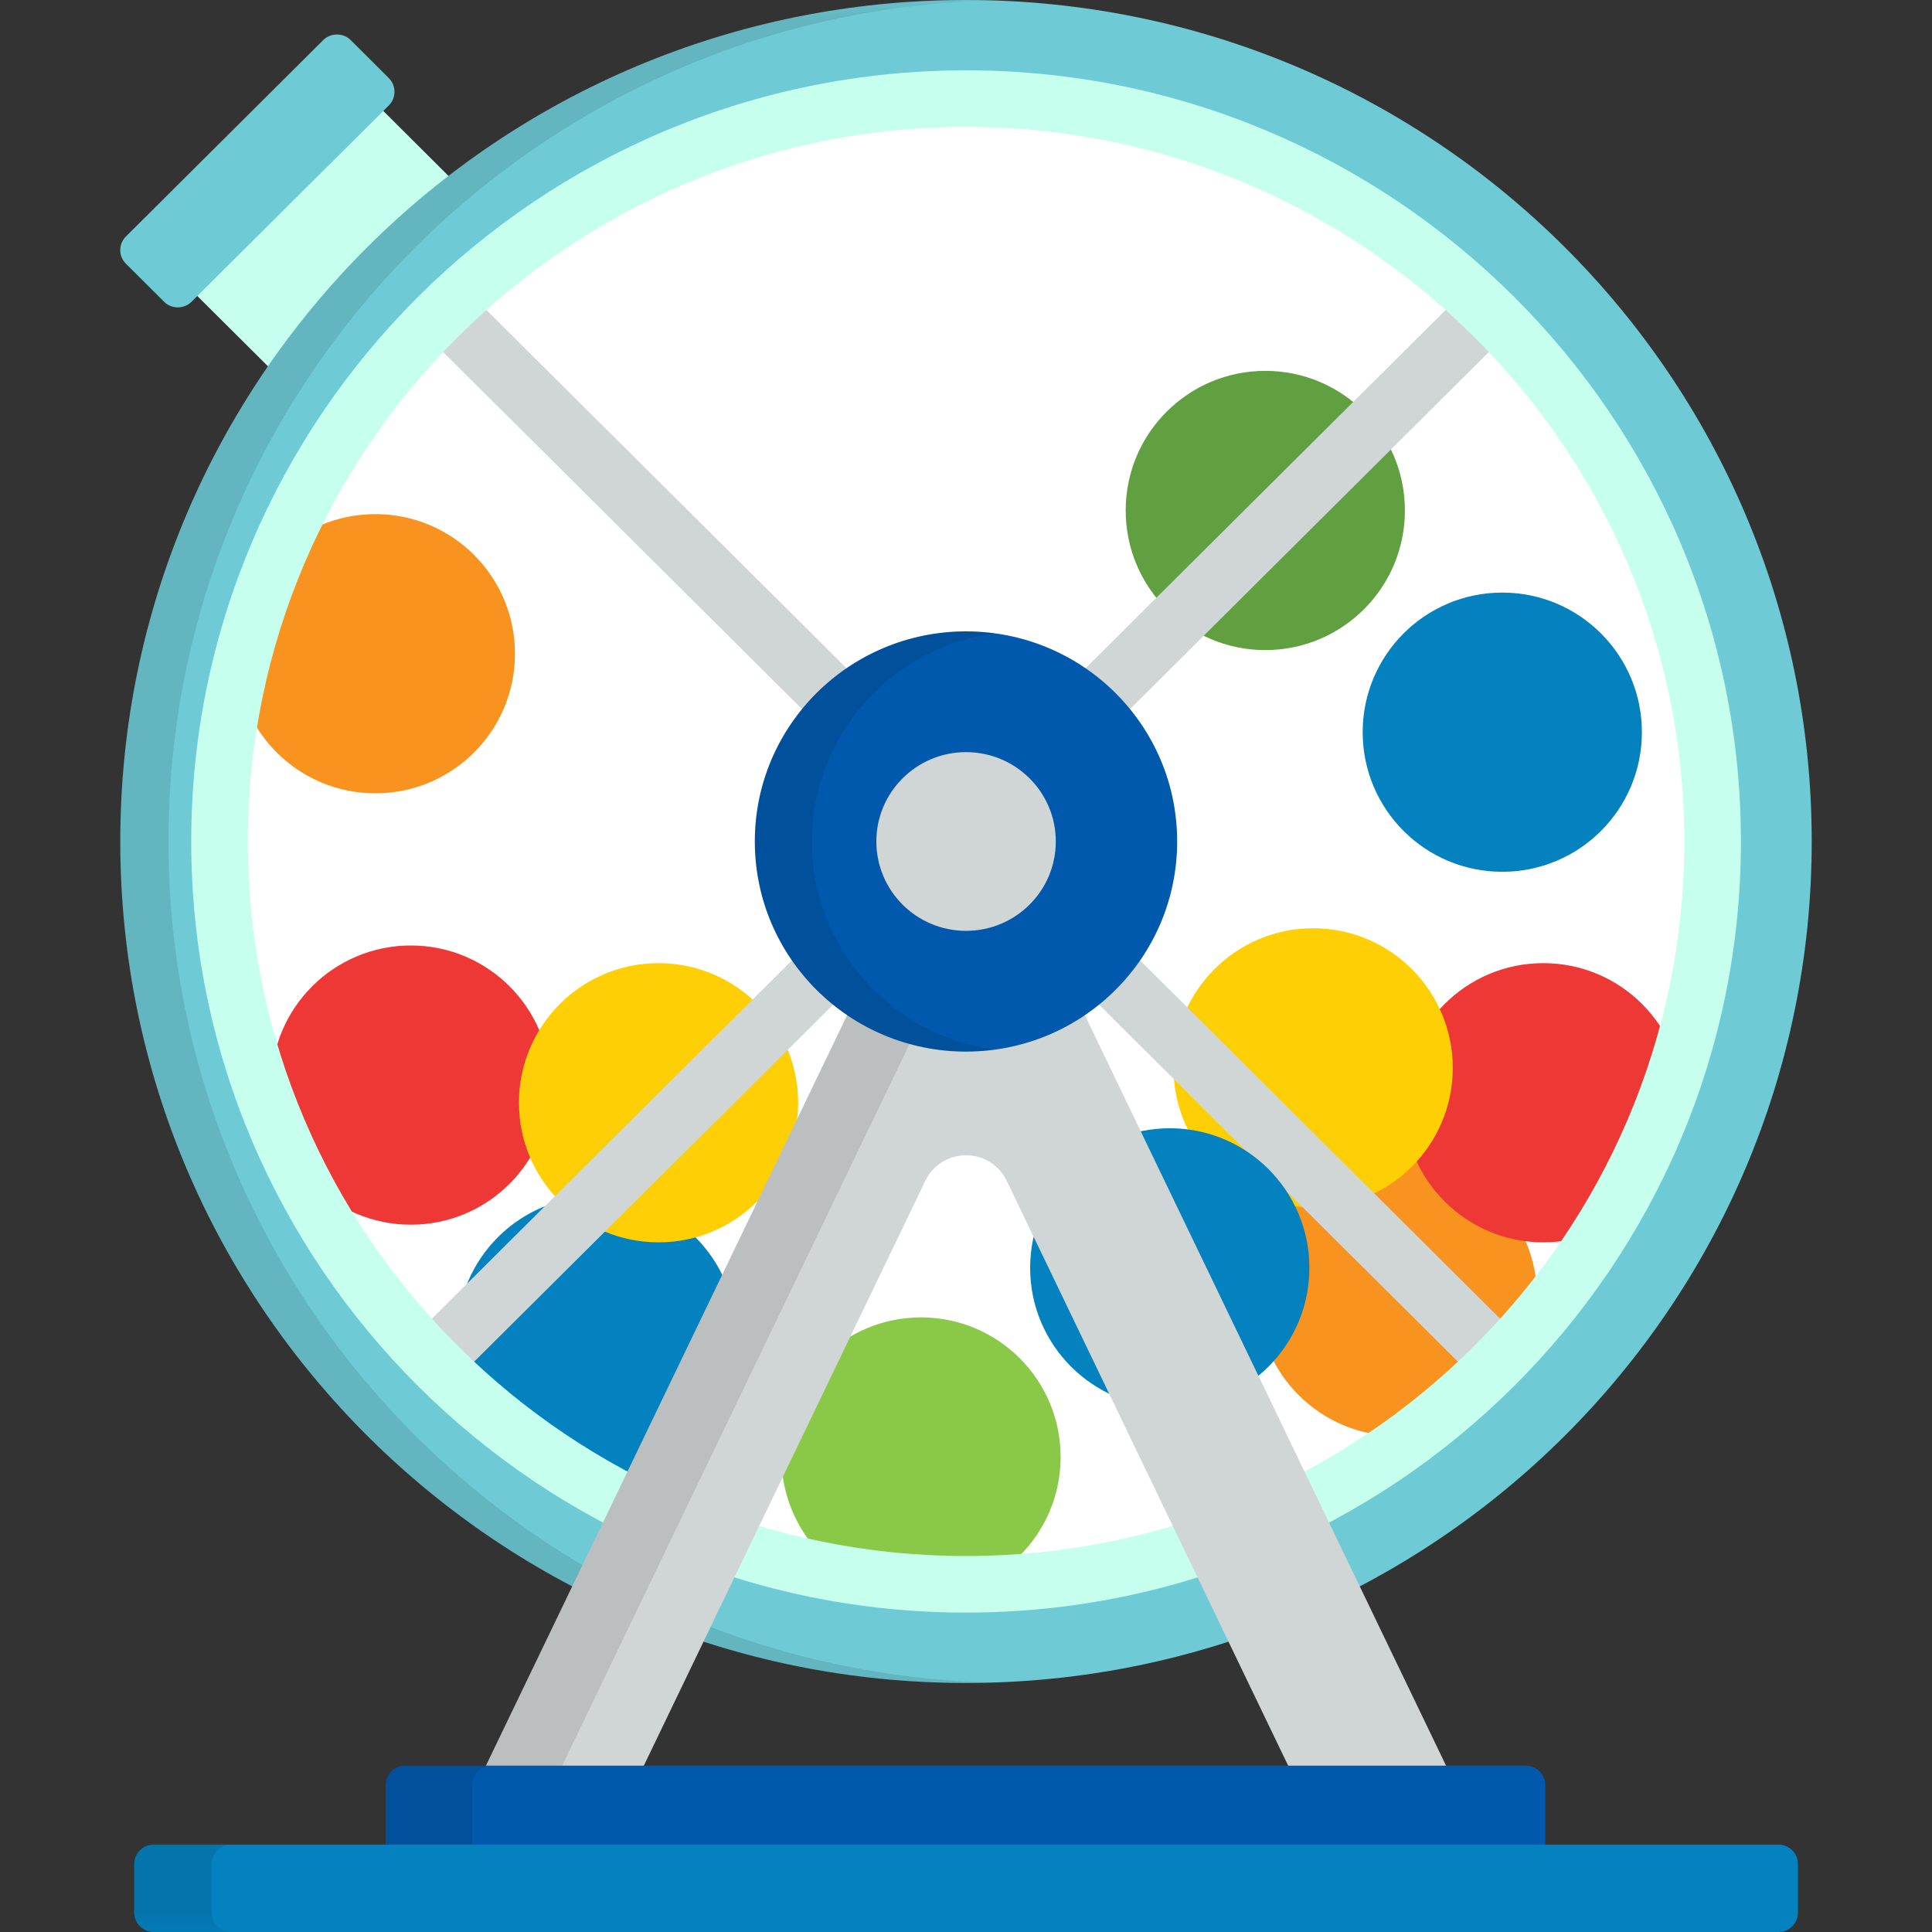 <?xml version="1.0" encoding="UTF-8"?>
<svg xmlns="http://www.w3.org/2000/svg" xmlns:xlink="http://www.w3.org/1999/xlink" width="50px" height="50px" viewBox="0 0 50 50" version="1.1">
<rect x="0" y="0" width="50" height="50" fill="#333333" stroke="none"/>
<defs>
<filter id="alpha" filterUnits="objectBoundingBox" x="0%" y="0%" width="100%" height="100%">
  <feColorMatrix type="matrix" in="SourceGraphic" values="0 0 0 0 1 0 0 0 0 1 0 0 0 0 1 0 0 0 1 0"/>
</filter>
<mask id="mask0">
  <g filter="url(#alpha)">
<rect x="0" y="0" width="50" height="50" style="fill:rgb(0%,0%,0%);fill-opacity:0.102;stroke:none;"/>
  </g>
</mask>
<clipPath id="clip1">
  <rect x="0" y="0" width="50" height="50"/>
</clipPath>
<g id="surface5" clip-path="url(#clip1)">
<path style=" stroke:none;fill-rule:nonzero;fill:rgb(0%,0%,0%);fill-opacity:1;" d="M 4.359 21.777 C 4.359 9.957 13.824 0.34 25.621 0.012 C 25.418 0.004 25.207 0 25 0 C 12.914 0 3.113 9.75 3.113 21.777 C 3.113 33.805 12.914 43.555 25 43.555 C 25.207 43.555 25.418 43.551 25.621 43.543 C 13.824 43.215 4.359 33.598 4.359 21.777 Z M 4.359 21.777 "/>
</g>
<mask id="mask1">
  <g filter="url(#alpha)">
<rect x="0" y="0" width="50" height="50" style="fill:rgb(0%,0%,0%);fill-opacity:0.102;stroke:none;"/>
  </g>
</mask>
<clipPath id="clip2">
  <rect x="0" y="0" width="50" height="50"/>
</clipPath>
<g id="surface8" clip-path="url(#clip2)">
<path style=" stroke:none;fill-rule:nonzero;fill:rgb(0%,0%,0%);fill-opacity:1;" d="M 25.984 21.949 C 25.773 21.617 25.402 21.41 25 21.41 C 24.551 21.41 24.145 21.664 23.949 22.066 L 12.469 45.918 L 14.441 45.918 L 25.922 22.066 C 25.941 22.027 25.961 21.988 25.984 21.949 Z M 25.984 21.949 "/>
</g>
<mask id="mask2">
  <g filter="url(#alpha)">
<rect x="0" y="0" width="50" height="50" style="fill:rgb(0%,0%,0%);fill-opacity:0.102;stroke:none;"/>
  </g>
</mask>
<clipPath id="clip3">
  <rect x="0" y="0" width="50" height="50"/>
</clipPath>
<g id="surface11" clip-path="url(#clip3)">
<path style=" stroke:none;fill-rule:nonzero;fill:rgb(0%,0%,0%);fill-opacity:1;" d="M 21.012 21.777 C 21.012 19.023 23.07 16.75 25.738 16.391 C 25.496 16.359 25.25 16.34 25 16.34 C 21.984 16.34 19.535 18.773 19.535 21.777 C 19.535 24.781 21.984 27.215 25 27.215 C 25.25 27.215 25.496 27.195 25.738 27.164 C 23.07 26.805 21.012 24.531 21.012 21.777 Z M 21.012 21.777 "/>
</g>
<mask id="mask3">
  <g filter="url(#alpha)">
<rect x="0" y="0" width="50" height="50" style="fill:rgb(0%,0%,0%);fill-opacity:0.102;stroke:none;"/>
  </g>
</mask>
<clipPath id="clip4">
  <rect x="0" y="0" width="50" height="50"/>
</clipPath>
<g id="surface14" clip-path="url(#clip4)">
<path style=" stroke:none;fill-rule:nonzero;fill:rgb(0%,0%,0%);fill-opacity:1;" d="M 12.227 48.184 L 12.227 46.199 C 12.227 45.922 12.453 45.695 12.73 45.695 L 10.484 45.695 C 10.207 45.695 9.98 45.922 9.98 46.199 L 9.98 48.18 C 9.98 48.457 10.207 48.684 10.484 48.684 L 12.73 48.684 C 12.453 48.684 12.227 48.457 12.227 48.184 Z M 12.227 48.184 "/>
</g>
<mask id="mask4">
  <g filter="url(#alpha)">
<rect x="0" y="0" width="50" height="50" style="fill:rgb(0%,0%,0%);fill-opacity:0.102;stroke:none;"/>
  </g>
</mask>
<clipPath id="clip5">
  <rect x="0" y="0" width="50" height="50"/>
</clipPath>
<g id="surface17" clip-path="url(#clip5)">
<path style=" stroke:none;fill-rule:nonzero;fill:rgb(0%,0%,0%);fill-opacity:1;" d="M 5.477 49.496 L 5.477 48.238 C 5.477 47.965 5.703 47.738 5.98 47.738 L 3.973 47.738 C 3.699 47.738 3.473 47.965 3.473 48.238 L 3.473 49.496 C 3.473 49.773 3.699 50 3.973 50 L 5.98 50 C 5.703 50 5.477 49.773 5.477 49.496 Z M 5.477 49.496 "/>
</g>
</defs>
<g id="surface1">
<path style=" stroke:none;fill-rule:nonzero;fill:rgb(78.039%,100%,93.333%);fill-opacity:1;" d="M 11.887 4.832 L 9.828 2.781 L 5.016 7.57 L 7.219 9.762 C 8.504 7.883 10.082 6.219 11.887 4.832 Z M 11.887 4.832 "/>
<path style=" stroke:none;fill-rule:nonzero;fill:rgb(43.137%,79.216%,83.529%);fill-opacity:1;" d="M 46.887 21.777 C 46.887 9.75 37.09 0 25 0 C 12.914 0 3.113 9.75 3.113 21.777 C 3.113 33.805 12.914 43.555 25 43.555 C 37.09 43.555 46.887 33.805 46.887 21.777 Z M 46.887 21.777 "/>
<use xlink:href="#surface5" mask="url(#mask0)"/>
<path style=" stroke:none;fill-rule:nonzero;fill:rgb(100%,100%,100%);fill-opacity:1;" d="M 44.32 21.777 C 44.32 11.16 35.672 2.555 25 2.555 C 14.332 2.555 5.68 11.16 5.68 21.777 C 5.68 32.395 14.332 41 25 41 C 35.672 41 44.32 32.395 44.32 21.777 Z M 44.32 21.777 "/>
<path style=" stroke:none;fill-rule:nonzero;fill:rgb(53.725%,78.824%,27.843%);fill-opacity:1;" d="M 27.449 37.707 C 27.449 35.711 25.832 34.094 23.836 34.094 C 21.84 34.094 20.223 35.711 20.223 37.707 C 20.223 39.699 21.84 41.32 23.836 41.32 C 25.832 41.32 27.449 39.699 27.449 37.707 Z M 27.449 37.707 "/>
<path style=" stroke:none;fill-rule:nonzero;fill:rgb(37.647%,62.745%,25.49%);fill-opacity:1;" d="M 36.359 13.211 C 36.359 11.215 34.742 9.598 32.746 9.598 C 30.75 9.598 29.133 11.215 29.133 13.211 C 29.133 15.207 30.75 16.824 32.746 16.824 C 34.742 16.824 36.359 15.207 36.359 13.211 Z M 36.359 13.211 "/>
<path style=" stroke:none;fill-rule:nonzero;fill:rgb(93.333%,21.961%,20.784%);fill-opacity:1;" d="M 14.246 28.082 C 14.246 26.086 12.629 24.469 10.633 24.469 C 8.637 24.469 7.02 26.086 7.02 28.082 C 7.02 30.078 8.637 31.695 10.633 31.695 C 12.629 31.695 14.246 30.078 14.246 28.082 Z M 14.246 28.082 "/>
<path style=" stroke:none;fill-rule:nonzero;fill:rgb(1.569%,50.588%,74.902%);fill-opacity:1;" d="M 19.055 34.574 C 19.055 32.578 17.438 30.961 15.441 30.961 C 13.445 30.961 11.828 32.578 11.828 34.574 C 11.828 36.57 13.445 38.188 15.441 38.188 C 17.438 38.188 19.055 36.57 19.055 34.574 Z M 19.055 34.574 "/>
<path style=" stroke:none;fill-rule:nonzero;fill:rgb(96.863%,57.647%,11.765%);fill-opacity:1;" d="M 39.777 33.551 C 39.777 31.555 38.16 29.938 36.164 29.938 C 34.168 29.938 32.551 31.555 32.551 33.551 C 32.551 35.547 34.168 37.164 36.164 37.164 C 38.16 37.164 39.777 35.547 39.777 33.551 Z M 39.777 33.551 "/>
<path style=" stroke:none;fill-rule:nonzero;fill:rgb(93.333%,21.961%,20.784%);fill-opacity:1;" d="M 43.555 28.539 C 43.555 26.543 41.938 24.926 39.941 24.926 C 37.945 24.926 36.328 26.543 36.328 28.539 C 36.328 30.531 37.945 32.152 39.941 32.152 C 41.938 32.152 43.555 30.531 43.555 28.539 Z M 43.555 28.539 "/>
<path style=" stroke:none;fill-rule:nonzero;fill:rgb(99.608%,81.176%,1.961%);fill-opacity:1;" d="M 20.656 28.539 C 20.656 26.543 19.039 24.926 17.043 24.926 C 15.047 24.926 13.43 26.543 13.43 28.539 C 13.43 30.531 15.047 32.152 17.043 32.152 C 19.039 32.152 20.656 30.531 20.656 28.539 Z M 20.656 28.539 "/>
<path style=" stroke:none;fill-rule:nonzero;fill:rgb(99.608%,81.176%,1.961%);fill-opacity:1;" d="M 37.598 27.637 C 37.598 25.641 35.98 24.023 33.984 24.023 C 31.988 24.023 30.371 25.641 30.371 27.637 C 30.371 29.633 31.988 31.25 33.984 31.25 C 35.98 31.25 37.598 29.633 37.598 27.637 Z M 37.598 27.637 "/>
<path style=" stroke:none;fill-rule:nonzero;fill:rgb(81.569%,83.529%,83.529%);fill-opacity:1;" d="M 28.934 18.594 L 39.023 8.555 C 38.688 8.203 38.336 7.859 37.973 7.535 L 27.852 17.605 C 28.258 17.879 28.625 18.215 28.934 18.594 Z M 28.934 18.594 "/>
<path style=" stroke:none;fill-rule:nonzero;fill:rgb(81.569%,83.529%,83.529%);fill-opacity:1;" d="M 28.93 18.664 L 28.898 18.625 C 28.59 18.246 28.227 17.918 27.824 17.645 L 27.777 17.609 L 27.816 17.57 L 37.973 7.465 L 38.008 7.496 C 38.367 7.82 38.719 8.168 39.059 8.523 L 39.09 8.555 Z M 27.93 17.598 C 28.305 17.859 28.645 18.168 28.938 18.52 L 38.953 8.555 C 38.641 8.227 38.309 7.902 37.977 7.602 Z M 27.93 17.598 "/>
<path style=" stroke:none;fill-rule:nonzero;fill:rgb(81.569%,83.529%,83.529%);fill-opacity:1;" d="M 22.148 17.605 L 12.027 7.535 C 11.664 7.859 11.316 8.203 10.977 8.555 L 21.066 18.594 C 21.379 18.215 21.742 17.879 22.148 17.605 Z M 22.148 17.605 "/>
<path style=" stroke:none;fill-rule:nonzero;fill:rgb(81.569%,83.529%,83.529%);fill-opacity:1;" d="M 21.07 18.664 L 10.91 8.555 L 10.941 8.523 C 11.281 8.168 11.633 7.82 11.996 7.496 L 12.027 7.465 L 22.227 17.609 L 22.176 17.645 C 21.773 17.918 21.414 18.246 21.105 18.625 Z M 11.047 8.555 L 21.062 18.52 C 21.359 18.168 21.695 17.859 22.074 17.598 L 12.027 7.602 C 11.691 7.902 11.363 8.223 11.047 8.555 Z M 11.047 8.555 "/>
<path style=" stroke:none;fill-rule:nonzero;fill:rgb(81.569%,83.529%,83.529%);fill-opacity:1;" d="M 20.805 24.613 L 10.684 34.684 C 11.012 35.047 11.355 35.395 11.711 35.73 L 21.801 25.691 C 21.418 25.383 21.082 25.02 20.805 24.613 Z M 20.805 24.613 "/>
<path style=" stroke:none;fill-rule:nonzero;fill:rgb(81.569%,83.529%,83.529%);fill-opacity:1;" d="M 11.711 35.797 L 11.68 35.766 C 11.32 35.43 10.977 35.078 10.648 34.719 L 10.617 34.684 L 10.648 34.652 L 20.812 24.539 L 20.848 24.586 C 21.121 24.988 21.453 25.348 21.832 25.652 L 21.875 25.688 Z M 10.754 34.688 C 11.059 35.02 11.379 35.348 11.711 35.66 L 21.727 25.695 C 21.375 25.402 21.062 25.062 20.801 24.691 Z M 10.754 34.688 "/>
<path style=" stroke:none;fill-rule:nonzero;fill:rgb(81.569%,83.529%,83.529%);fill-opacity:1;" d="M 29.195 24.613 C 28.918 25.02 28.582 25.383 28.199 25.691 L 38.289 35.73 C 38.645 35.395 38.988 35.047 39.316 34.684 Z M 29.195 24.613 "/>
<path style=" stroke:none;fill-rule:nonzero;fill:rgb(81.569%,83.529%,83.529%);fill-opacity:1;" d="M 38.289 35.797 L 28.129 25.688 L 28.172 25.652 C 28.551 25.348 28.879 24.988 29.156 24.586 L 29.188 24.539 L 39.383 34.684 L 39.352 34.719 C 39.027 35.074 38.68 35.43 38.324 35.766 Z M 28.273 25.695 L 38.289 35.66 C 38.621 35.348 38.945 35.02 39.25 34.688 L 29.203 24.691 C 28.938 25.066 28.629 25.402 28.273 25.695 Z M 28.273 25.695 "/>
<path style=" stroke:none;fill-rule:nonzero;fill:rgb(1.569%,50.588%,74.902%);fill-opacity:1;" d="M 42.492 18.949 C 42.492 16.953 40.875 15.336 38.879 15.336 C 36.883 15.336 35.266 16.953 35.266 18.949 C 35.266 20.945 36.883 22.562 38.879 22.562 C 40.875 22.562 42.492 20.945 42.492 18.949 Z M 42.492 18.949 "/>
<path style=" stroke:none;fill-rule:nonzero;fill:rgb(96.863%,57.647%,11.765%);fill-opacity:1;" d="M 13.328 16.918 C 13.328 14.922 11.711 13.305 9.715 13.305 C 7.719 13.305 6.102 14.922 6.102 16.918 C 6.102 18.914 7.719 20.531 9.715 20.531 C 11.711 20.531 13.328 18.914 13.328 16.918 Z M 13.328 16.918 "/>
<path style=" stroke:none;fill-rule:nonzero;fill:rgb(1.569%,50.588%,74.902%);fill-opacity:1;" d="M 33.887 32.812 C 33.887 30.816 32.27 29.199 30.273 29.199 C 28.277 29.199 26.66 30.816 26.66 32.812 C 26.66 34.809 28.277 36.426 30.273 36.426 C 32.27 36.426 33.887 34.809 33.887 32.812 Z M 33.887 32.812 "/>
<path style=" stroke:none;fill-rule:nonzero;fill:rgb(43.137%,79.216%,83.529%);fill-opacity:1;" d="M 4.957 7.809 C 4.762 8.004 4.441 8.004 4.246 7.809 L 3.262 6.828 C 3.062 6.633 3.062 6.312 3.262 6.117 L 8.363 1.039 C 8.559 0.844 8.883 0.844 9.078 1.039 L 10.062 2.02 C 10.258 2.215 10.258 2.535 10.062 2.73 Z M 4.957 7.809 "/>
<path style=" stroke:none;fill-rule:nonzero;fill:rgb(78.039%,100%,93.333%);fill-opacity:1;" d="M 25 41.734 C 13.945 41.734 4.949 32.781 4.949 21.777 C 4.949 10.773 13.945 1.82 25 1.82 C 36.059 1.82 45.055 10.773 45.055 21.777 C 45.055 32.781 36.059 41.734 25 41.734 Z M 25 3.285 C 14.75 3.285 6.414 11.582 6.414 21.777 C 6.414 31.973 14.75 40.27 25 40.27 C 35.25 40.27 43.59 31.973 43.59 21.777 C 43.59 11.582 35.25 3.285 25 3.285 Z M 25 3.285 "/>
<path style=" stroke:none;fill-rule:nonzero;fill:rgb(81.569%,83.529%,83.529%);fill-opacity:1;" d="M 16.555 45.918 L 23.949 30.555 C 24.145 30.152 24.551 29.898 25 29.898 C 25.449 29.898 25.859 30.152 26.051 30.555 L 33.445 45.918 L 37.531 45.918 L 26.051 22.066 C 25.859 21.664 25.449 21.41 25 21.41 C 24.551 21.41 24.145 21.664 23.949 22.066 L 12.469 45.918 Z M 16.555 45.918 "/>
<use xlink:href="#surface8" mask="url(#mask1)"/>
<path style=" stroke:none;fill-rule:nonzero;fill:rgb(0%,34.902%,67.843%);fill-opacity:1;" d="M 30.465 21.777 C 30.465 24.781 28.02 27.215 25 27.215 C 21.984 27.215 19.535 24.781 19.535 21.777 C 19.535 18.773 21.984 16.34 25 16.34 C 28.02 16.34 30.465 18.773 30.465 21.777 Z M 30.465 21.777 "/>
<use xlink:href="#surface11" mask="url(#mask2)"/>
<path style=" stroke:none;fill-rule:nonzero;fill:rgb(81.569%,83.529%,83.529%);fill-opacity:1;" d="M 27.324 21.777 C 27.324 20.5 26.285 19.465 25 19.465 C 23.719 19.465 22.68 20.5 22.68 21.777 C 22.68 23.055 23.719 24.09 25 24.09 C 26.285 24.09 27.324 23.055 27.324 21.777 Z M 27.324 21.777 "/>
<path style=" stroke:none;fill-rule:nonzero;fill:rgb(0%,34.902%,67.843%);fill-opacity:1;" d="M 39.992 48.184 C 39.992 48.457 39.766 48.684 39.488 48.684 L 10.484 48.684 C 10.207 48.684 9.98 48.457 9.98 48.184 L 9.98 46.199 C 9.98 45.922 10.207 45.695 10.484 45.695 L 39.488 45.695 C 39.766 45.695 39.992 45.922 39.992 46.199 Z M 39.992 48.184 "/>
<use xlink:href="#surface14" mask="url(#mask3)"/>
<path style=" stroke:none;fill-rule:nonzero;fill:rgb(1.569%,50.588%,74.902%);fill-opacity:1;" d="M 46.531 49.496 C 46.531 49.773 46.305 50 46.027 50 L 3.973 50 C 3.699 50 3.473 49.773 3.473 49.496 L 3.473 48.238 C 3.473 47.965 3.699 47.738 3.973 47.738 L 46.027 47.738 C 46.305 47.738 46.531 47.965 46.531 48.238 Z M 46.531 49.496 "/>
<use xlink:href="#surface17" mask="url(#mask4)"/>
</g>
</svg>
